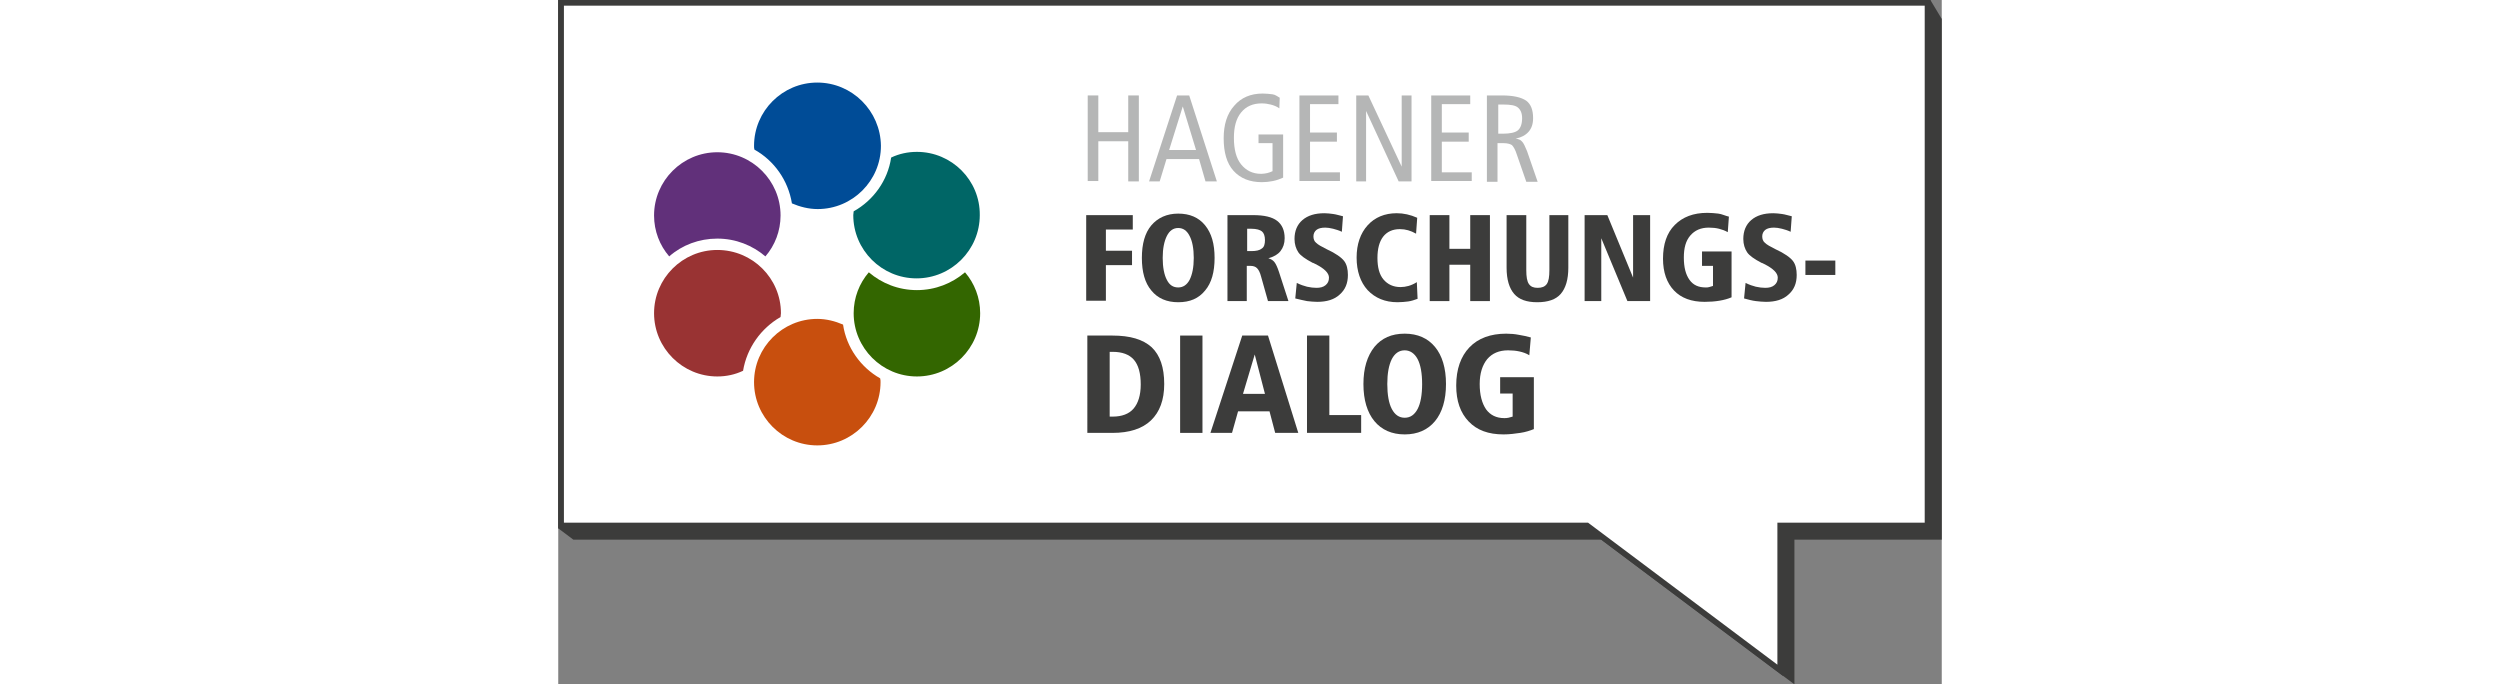 <?xml version="1.0" encoding="utf-8"?>
<!-- Generator: Adobe Illustrator 22.1.0, SVG Export Plug-In . SVG Version: 6.00 Build 0)  -->
<svg version="1.1" xmlns="http://www.w3.org/2000/svg" xmlns:xlink="http://www.w3.org/1999/xlink" x="0px" y="0px"  height="100px"
	 viewBox="0 0 365.3 180.7" style="enable-background:new 0 0 365.3 180.7;" xml:space="preserve">
<rect x="0" y="0" width="365.3" height="180.7" fill="#808080" stroke="none"/>
<style type="text/css">
	.st0{fill:#3C3C3B;}
	.st1{fill:#FFFFFF;}
	.st2{fill:#B5B6B6;}
	.st3{fill:#61307A;}
	.st4{fill:#004C97;}
	.st5{fill:#C84F0E;}
	.st6{fill:#993333;}
	.st7{fill:#006666;}
	.st8{fill:#336600;}
</style>
<g id="Schatten">
	<polygon class="st0" points="0,0 0,139.5 4,142.5 275.4,142.5 326.4,180.7 326.4,142.5 365.3,142.5 365.3,5 362.3,0 	"/>
</g>
<g id="Logo">
	<g>
		<polygon class="st1" points="271.6,138.7 0.7,138.7 0.7,0.7 361.5,0.7 361.5,138.7 322.7,138.7 322.7,177 		"/>
		<path class="st0" d="M360.8,1.5v42.1v50.7V138h-37.4h-1.5v1.5v36l-49.6-37.2l-0.4-0.3h-0.5H1.5V1.5H360.8 M362.3,0H0v139.5h271.4
			l52,39v-39h38.9V94.3V43.6V0L362.3,0z"/>
	</g>
	<path class="st2" d="M139.8,25.2h2.8v9.7h7.9v-9.7h2.8v22.7h-2.8V37.3h-7.9v10.5h-2.8V25.2z"/>
	<path class="st2" d="M163.4,25.2h3.2l7.3,22.7h-3l-1.7-5.9h-8.6l-1.8,5.9h-2.8L163.4,25.2z M164.9,28.1l-3.6,11.5h7.1L164.9,28.1z"
		/>
	<path class="st2" d="M190.5,25.8l-0.1,2.8c-0.7-0.5-1.5-0.8-2.3-1c-0.8-0.2-1.5-0.3-2.4-0.3c-2.3,0-4.1,0.8-5.4,2.4
		c-1.3,1.6-1.9,3.8-1.9,6.7c0,3,0.6,5.4,1.9,7s3,2.5,5.3,2.5c0.6,0,1.1-0.1,1.6-0.2s0.9-0.3,1.4-0.5v-7.4h-3.7v-2.3h6.5v11.4
		c-0.9,0.4-1.7,0.7-2.7,0.9s-1.9,0.3-2.9,0.3c-3.2,0-5.7-1-7.5-3s-2.6-4.9-2.6-8.6c0-3.6,0.9-6.5,2.8-8.6c1.8-2.1,4.3-3.2,7.5-3.2
		c0.9,0,1.8,0.1,2.6,0.2S189.9,25.5,190.5,25.8z"/>
	<path class="st2" d="M195.7,25.2H206v2.3h-7.5V35h7.1v2.4h-7.1v8.1h7.9v2.3h-10.7V25.2z"/>
	<path class="st2" d="M210.6,25.2h3.3l8.8,18.8V25.2h2.6v22.7h-3.4l-8.6-18.6v18.6h-2.6V25.2z"/>
	<path class="st2" d="M230.5,25.2h10.3v2.3h-7.5V35h7.1v2.4h-7.1v8.1h7.9v2.3h-10.7V25.2z"/>
	<path class="st2" d="M245.4,25.2h3.8c3,0,5.1,0.5,6.4,1.4c1.2,0.9,1.8,2.4,1.8,4.6c0,1.5-0.4,2.7-1.2,3.6c-0.8,0.9-1.9,1.5-3.4,1.8
		c0.7,0.1,1.3,0.3,1.7,0.8c0.4,0.4,0.8,1.3,1.3,2.5l2.8,8.1h-3l-2.5-7.2c-0.4-1.3-0.9-2.1-1.3-2.5c-0.5-0.3-1.2-0.5-2.2-0.5h-1.6
		v10.2h-2.8V25.2z M248.2,27.5v7.8h1.2c1.9,0,3.3-0.3,4-0.9s1.1-1.7,1.1-3.2c0-1.3-0.4-2.2-1.1-2.8c-0.7-0.6-2-0.8-3.9-0.8H248.2z"
		/>
	<path class="st0" d="M139.4,56.8h12.3v3.8h-7.1v5.6h6.9V70h-6.9v9.4h-5.2V56.8z"/>
	<path class="st0" d="M163.7,56.4c3,0,5.4,1,7.1,3.1s2.5,4.9,2.5,8.6c0,3.7-0.8,6.6-2.5,8.6c-1.7,2.1-4,3.1-7.1,3.1
		c-3,0-5.4-1-7.1-3.1c-1.7-2-2.5-4.9-2.5-8.6c0-3.7,0.8-6.6,2.5-8.6S160.7,56.4,163.7,56.4z M163.7,60.2c-1.3,0-2.3,0.7-3,2.1
		c-0.7,1.4-1.1,3.3-1.1,5.8s0.4,4.5,1.1,5.8c0.7,1.4,1.7,2,3,2s2.3-0.7,3-2c0.7-1.4,1.1-3.3,1.1-5.8s-0.4-4.5-1.1-5.8
		C166,60.9,165,60.2,163.7,60.2z"/>
	<path class="st0" d="M176.8,56.8h5.4c0.3,0,0.6,0,0.8,0c0.3,0,0.4,0,0.5,0c2.9,0,5,0.5,6.3,1.5s2,2.5,2,4.6c0,1.4-0.4,2.5-1.1,3.4
		s-1.8,1.5-3.2,1.9c0.7,0.2,1.2,0.5,1.6,1c0.4,0.5,0.8,1.4,1.2,2.6l2.5,7.7h-5.4l-1.8-6.4c-0.3-1.2-0.7-1.9-1.1-2.3
		c-0.4-0.4-1-0.6-1.7-0.6h-1v9.3h-5.1V56.8z M181.9,60.5v5.8h1.1c1.3,0,2.2-0.2,2.8-0.7c0.6-0.4,0.8-1.2,0.8-2.2
		c0-1.1-0.3-1.9-0.8-2.3s-1.4-0.7-2.8-0.7H181.9z"/>
	<path class="st0" d="M207.2,57.1l-0.3,4.1c-0.8-0.4-1.6-0.6-2.3-0.8c-0.8-0.2-1.5-0.3-2.1-0.3c-1,0-1.8,0.2-2.3,0.6
		c-0.5,0.4-0.8,1-0.8,1.7c0,0.7,0.2,1.3,0.7,1.7c0.5,0.5,1.4,1,2.8,1.7c2.4,1.1,3.9,2.2,4.6,3.1c0.7,0.9,1,2.2,1,3.7
		c0,2.2-0.7,3.9-2.2,5.2c-1.4,1.3-3.4,1.9-5.9,1.9c-0.9,0-1.8-0.1-2.7-0.2c-0.9-0.2-2-0.4-3.1-0.7l0.4-4.1c1,0.5,1.9,0.8,2.7,1
		c0.9,0.2,1.7,0.3,2.5,0.3c1,0,1.8-0.2,2.4-0.7c0.6-0.5,0.9-1.1,0.9-2c0-1.2-1.2-2.4-3.6-3.6c-0.3-0.1-0.5-0.3-0.7-0.3
		c-1.9-1-3.2-1.9-3.8-2.8c-0.6-0.9-1-2.1-1-3.5c0-2.1,0.7-3.8,2.1-5c1.4-1.2,3.3-1.8,5.8-1.8c0.8,0,1.5,0.1,2.3,0.2
		S206.3,56.9,207.2,57.1z"/>
	<path class="st0" d="M226.8,57.5l-0.3,4.2c-0.7-0.4-1.4-0.7-2.1-0.9c-0.7-0.2-1.4-0.3-2.2-0.3c-1.9,0-3.4,0.7-4.4,2
		c-1,1.3-1.5,3.2-1.5,5.6c0,2.5,0.5,4.4,1.6,5.7c1.1,1.3,2.6,2,4.5,2c0.7,0,1.4-0.1,2.1-0.3c0.7-0.2,1.4-0.5,2.2-1l0.2,4.4
		c-0.8,0.3-1.7,0.6-2.5,0.7s-1.8,0.2-2.8,0.2c-3.3,0-5.9-1.1-7.9-3.2c-1.9-2.1-2.9-5-2.9-8.6c0-3.5,1-6.4,2.9-8.5
		c1.9-2.1,4.5-3.2,7.7-3.2c0.9,0,1.8,0.1,2.7,0.3C225,56.8,225.9,57.1,226.8,57.5z"/>
	<path class="st0" d="M230.1,56.8h5.2v8.9h5.5v-8.9h5.2v22.7h-5.2v-9.6h-5.5v9.6h-5.2V56.8z"/>
	<path class="st0" d="M250.4,56.8h5.2v14.5c0,1.8,0.2,3,0.7,3.7s1.2,1,2.3,1c1.1,0,1.9-0.3,2.4-1c0.5-0.7,0.7-1.9,0.7-3.7V56.8h5
		v13.9c0,3.1-0.7,5.4-2,6.9s-3.4,2.2-6.2,2.2c-2.8,0-4.8-0.7-6.1-2.2c-1.3-1.5-2-3.8-2-6.9V56.8z"/>
	<path class="st0" d="M271,56.8h6l6.8,16.5V56.8h4.5v22.7h-6l-6.9-16.6v16.6H271V56.8z"/>
	<path class="st0" d="M309.1,57.2l-0.3,4.1c-0.7-0.4-1.5-0.7-2.3-0.9c-0.8-0.2-1.7-0.3-2.7-0.3c-2.1,0-3.7,0.7-4.9,2.1
		s-1.7,3.3-1.7,5.8c0,2.6,0.5,4.5,1.5,5.9c1,1.4,2.4,2,4.3,2c0.3,0,0.6,0,0.9-0.1c0.3-0.1,0.6-0.2,1-0.3v-5.3h-2.9v-3.8h7.8v12.1
		c-0.9,0.4-2,0.7-3.2,0.9c-1.2,0.2-2.5,0.3-3.9,0.3c-3.5,0-6.2-1-8.1-3c-1.9-2-2.9-4.8-2.9-8.4c0-3.8,1-6.8,3.1-8.9s4.9-3.2,8.6-3.2
		c1,0,2,0.1,2.9,0.2S308.2,57,309.1,57.2z"/>
	<path class="st0" d="M325.7,57.1l-0.3,4.1c-0.8-0.4-1.6-0.6-2.3-0.8c-0.8-0.2-1.5-0.3-2.1-0.3c-1,0-1.8,0.2-2.3,0.6
		c-0.5,0.4-0.8,1-0.8,1.7c0,0.7,0.2,1.3,0.7,1.7c0.5,0.5,1.4,1,2.8,1.7c2.4,1.1,3.9,2.2,4.6,3.1s1,2.2,1,3.7c0,2.2-0.7,3.9-2.2,5.2
		c-1.4,1.3-3.4,1.9-5.9,1.9c-0.9,0-1.8-0.1-2.7-0.2s-2-0.4-3.1-0.7l0.4-4.1c1,0.5,1.9,0.8,2.7,1c0.9,0.2,1.7,0.3,2.5,0.3
		c1,0,1.8-0.2,2.4-0.7c0.6-0.5,0.9-1.1,0.9-2c0-1.2-1.2-2.4-3.6-3.6c-0.3-0.1-0.5-0.3-0.7-0.3c-1.9-1-3.2-1.9-3.8-2.8
		c-0.6-0.9-1-2.1-1-3.5c0-2.1,0.7-3.8,2.1-5c1.4-1.2,3.3-1.8,5.8-1.8c0.8,0,1.5,0.1,2.3,0.2S324.8,56.9,325.7,57.1z"/>
	<path class="st0" d="M329.3,68.8h7.9v3.8h-7.9V68.8z"/>
	<path class="st0" d="M139.7,88.6h6.6c4.7,0,8.1,1,10.4,3.1c2.2,2.1,3.3,5.3,3.3,9.7c0,4.2-1.2,7.4-3.5,9.6
		c-2.3,2.2-5.7,3.3-10.2,3.3h-6.6V88.6z M145.6,92.9v17.1h0.8c2.4,0,4.3-0.7,5.5-2.1c1.2-1.4,1.9-3.5,1.9-6.4c0-2.9-0.6-5.1-1.8-6.5
		c-1.2-1.4-3.1-2.1-5.6-2.1H145.6z"/>
	<path class="st0" d="M164.2,88.6h5.9v25.7h-5.9V88.6z"/>
	<path class="st0" d="M180.6,88.6h6.8l8,25.7h-6.1l-1.5-5.7h-8.3l-1.6,5.7h-5.7L180.6,88.6z M183.9,93.6l-3.1,10.4h5.8L183.9,93.6z"
		/>
	<path class="st0" d="M197.7,88.6h5.9v21h8.4v4.7h-14.3V88.6z"/>
	<path class="st0" d="M223.5,88.1c3.4,0,6.1,1.2,8,3.5c1.9,2.3,2.9,5.6,2.9,9.8c0,4.2-1,7.5-2.9,9.8s-4.6,3.5-8,3.5
		c-3.4,0-6.1-1.2-8-3.5c-1.9-2.3-2.9-5.6-2.9-9.8c0-4.2,1-7.4,2.9-9.8C217.4,89.3,220,88.1,223.5,88.1z M223.5,92.5
		c-1.5,0-2.6,0.8-3.4,2.3c-0.8,1.6-1.2,3.8-1.2,6.6s0.4,5.1,1.2,6.6c0.8,1.5,1.9,2.3,3.4,2.3s2.6-0.8,3.4-2.3
		c0.8-1.5,1.2-3.8,1.2-6.6s-0.4-5.1-1.2-6.6C226.1,93.3,224.9,92.5,223.5,92.5z"/>
	<path class="st0" d="M256.8,89.1l-0.4,4.7c-0.8-0.5-1.7-0.8-2.6-1c-0.9-0.2-1.9-0.3-3-0.3c-2.4,0-4.2,0.8-5.5,2.3
		c-1.3,1.6-2,3.8-2,6.6c0,2.9,0.6,5.1,1.7,6.7c1.1,1.5,2.7,2.3,4.8,2.3c0.3,0,0.7,0,1.1-0.1c0.4-0.1,0.7-0.2,1.1-0.3v-6.1h-3.3v-4.3
		h8.9v13.7c-1,0.4-2.2,0.8-3.6,1c-1.4,0.2-2.8,0.4-4.4,0.4c-4,0-7-1.1-9.2-3.4c-2.2-2.3-3.3-5.4-3.3-9.5c0-4.3,1.2-7.7,3.5-10.1
		c2.3-2.4,5.6-3.6,9.7-3.6c1.1,0,2.3,0.1,3.3,0.3C254.7,88.6,255.8,88.8,256.8,89.1z"/>
	<g>
		<path class="st3" d="M42,63c4.9,0,9.3,1.8,12.7,4.7c2.5-2.9,4-6.7,4-10.8c0-9.2-7.5-16.7-16.7-16.7c-9.2,0-16.7,7.5-16.7,16.7
			c0,4.1,1.5,7.9,4,10.8C32.7,64.7,37.2,63,42,63z"/>
	</g>
	<g>
		<path class="st4" d="M68.4,21.8c-9.2,0-16.7,7.5-16.7,16.7c0,0.3,0,0.7,0.1,1c5.2,2.9,8.9,8.1,9.9,14.2c2.1,0.9,4.4,1.5,6.8,1.5
			c9.2,0,16.7-7.5,16.7-16.7C85.1,29.3,77.6,21.8,68.4,21.8z"/>
	</g>
	<g>
		<path class="st5" d="M75.2,85.7c-2.1-0.9-4.4-1.5-6.8-1.5c-9.2,0-16.7,7.5-16.7,16.7s7.5,16.7,16.7,16.7c9.2,0,16.7-7.5,16.7-16.7
			c0-0.3,0-0.7-0.1-1C79.9,97,76.1,91.8,75.2,85.7z"/>
	</g>
	<path class="st6" d="M58.7,83.7c0-0.3,0.1-0.7,0.1-1C58.8,73.5,51.3,66,42,66c-9.2,0-16.7,7.5-16.7,16.7S32.8,99.4,42,99.4
		c2.4,0,4.7-0.5,6.8-1.5C49.8,91.9,53.5,86.7,58.7,83.7z"/>
	<g>
		<path class="st7" d="M94.7,40.1c-2.4,0-4.7,0.5-6.8,1.5c-0.9,6.1-4.7,11.3-9.9,14.2c0,0.3-0.1,0.7-0.1,1c0,9.2,7.5,16.7,16.7,16.7
			c9.2,0,16.7-7.5,16.7-16.7C111.4,47.6,103.9,40.1,94.7,40.1z"/>
	</g>
	<g>
		<path class="st8" d="M94.7,76.6c-4.9,0-9.3-1.8-12.7-4.7c-2.5,2.9-4,6.7-4,10.8c0,9.2,7.5,16.7,16.7,16.7
			c9.2,0,16.7-7.5,16.7-16.7c0-4.1-1.5-7.9-4-10.8C104,74.8,99.6,76.6,94.7,76.6z"/>
	</g>
</g>
</svg>